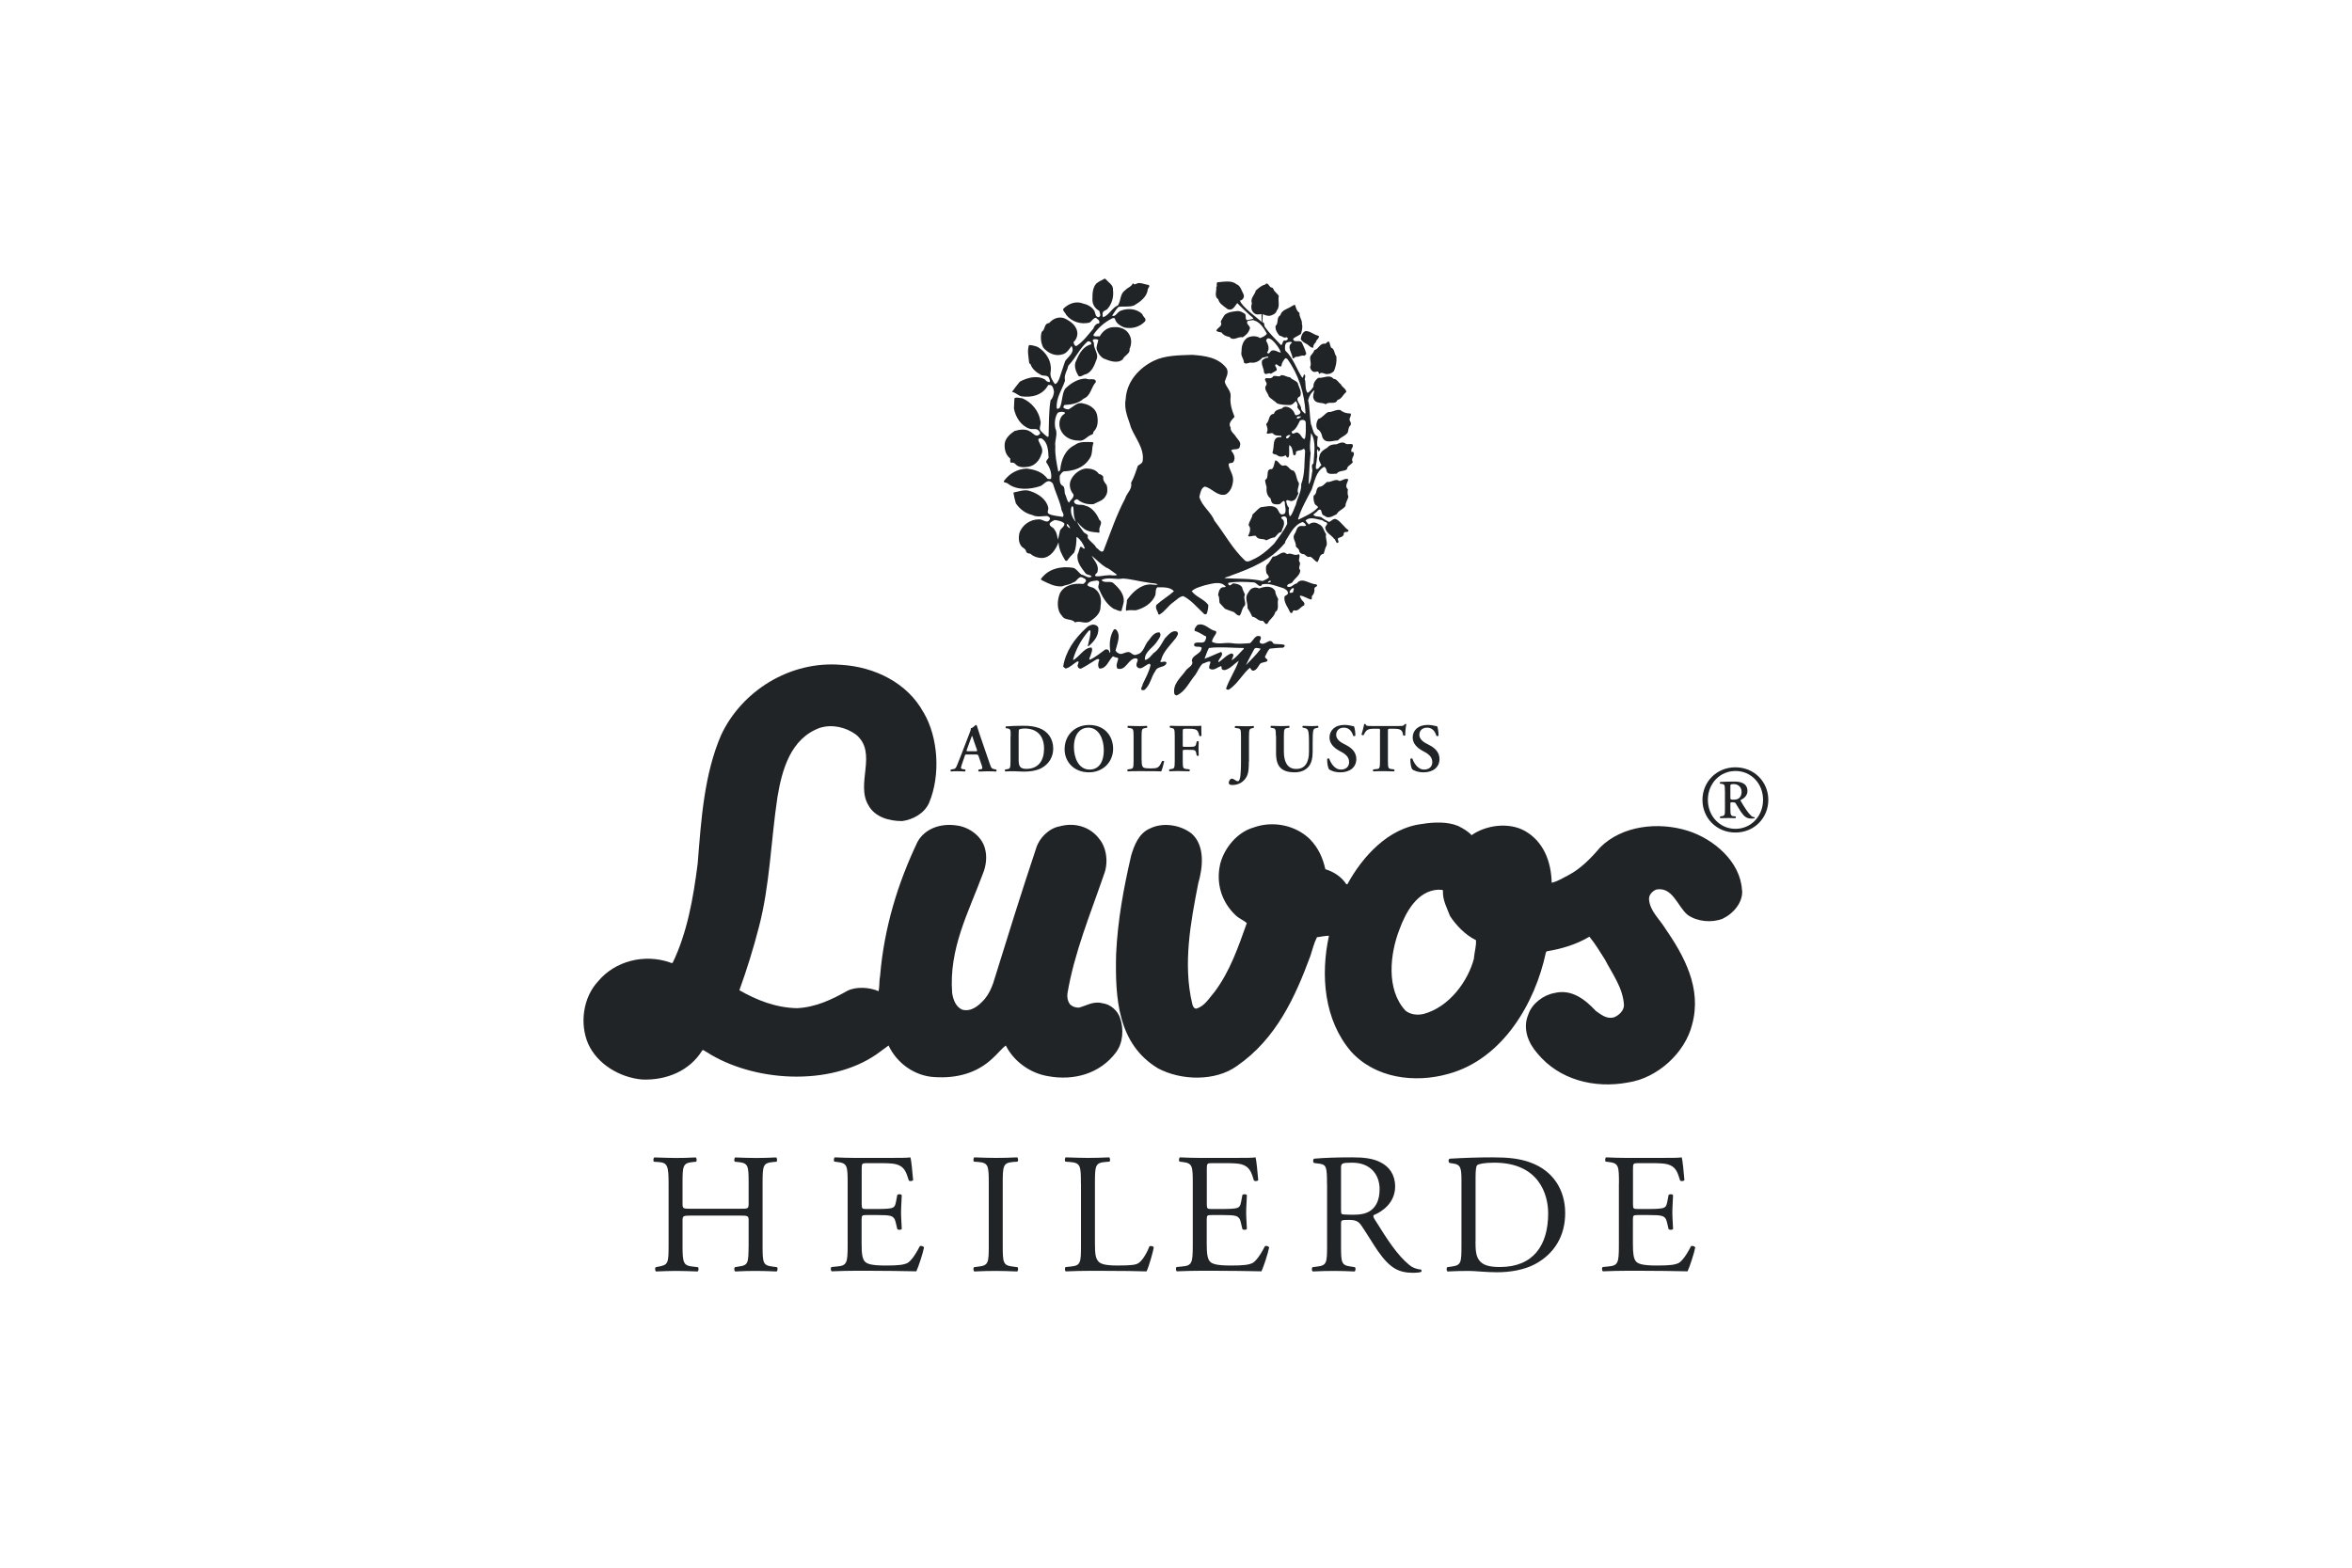 <svg xmlns="http://www.w3.org/2000/svg" id="Klosterfrau" viewBox="0 0 300 200"><defs><style> .cls-1 { fill: #212427; stroke-width: 0px; } </style></defs><g id="Ebene_51" data-name="Ebene 51"><g><g><path class="cls-1" d="M117.82,90.92c1.85,3.16,2.17,7.94.7,11.47-.58,1.36-2.04,2.17-3.45,2.36-1.66,0-3.45-.5-4.28-1.98-1.72-2.79,1.21-6.7-1.6-9.05-1.28-.93-3-1.36-4.6-.87-3.77,1.36-4.85,5.39-5.43,8.87-.83,5.52-.96,11.22-2.36,16.55-.7,2.73-1.53,5.39-2.49,8.06,2.17,1.24,4.6,2.23,7.35,2.29,2.43-.12,4.47-1.12,6.45-2.23,1.15-.56,2.81-.43,3.96.06.13-.62.06-1.36.19-1.98.51-6.08,2.24-11.78,4.79-17.11.96-1.67,2.94-2.36,4.98-2.05,1.53.19,3.13,1.3,3.58,2.85.32,1.05.19,2.29-.26,3.35-1.79,4.84-4.34,9.49-3.9,15.19.13.81.45,1.74,1.28,2.11,1.15.31,2.11-.5,2.87-1.36.51-.62.83-1.3,1.09-2.05,1.79-5.77,3.58-11.53,5.49-17.24.38-1.24,1.6-2.48,2.94-2.73,1.98-.56,3.96.06,5.11,1.61.96,1.18,1.15,3.1.58,4.53-1.72,5.02-3.77,9.92-4.66,15.19-.06.56.06.99.32,1.36.32.31.7.43,1.15.43.96-.25,1.85-.87,3-.56,1.02.12,1.92.93,2.24,1.86.51,1.43.38,3.22-.51,4.4-2.04,2.73-5.37,3.66-8.69,3.04-2.24-.37-4.34-1.86-5.37-3.91-.57.43-1.09,1.12-1.72,1.67-1.98,1.86-4.54,2.54-7.35,2.36-2.56-.12-4.85-1.8-5.88-4.03-.51.37-1.02.74-1.53,1.12-6,4.15-15.78,3.53-21.72-.31-.19-.06-.32-.31-.51-.19-1.6,2.6-4.54,3.84-7.67,3.72-2.87-.25-5.75-1.98-6.9-4.59-1.09-2.54-.64-5.89,1.28-7.94,2.17-2.6,5.88-3.53,9.13-2.42.13.06.19.12.38.06,1.85-3.84,2.62-8.18,3.19-12.65.45-5.7.83-11.41,3-16.43,2.62-5.58,8.75-9.49,15.33-8.93,4.22.25,8.43,2.29,10.48,6.08h0Z"></path><path class="cls-1" d="M222.19,113.55c-.19-3.6-3.58-6.51-6.9-7.56-3.77-1.18-8.37-.68-11.18,2.11-1.15,1.36-2.49,2.73-4.02,3.53-.7.37-1.41.81-2.17.99-.06-2.67-1.02-5.27-3.45-6.63-2.04-1.12-4.92-.74-6.77.56-.45-.5-1.09-.87-1.72-1.18-1.34-.56-3.13-.5-4.6-.25-4.28.5-7.6,4.15-9.52,7.69h-.13c-.64-.99-1.66-1.61-2.68-1.92-.32-1.43-.89-2.73-1.98-3.84-1.85-1.8-4.73-2.36-7.15-1.49-2.17.62-3.77,2.67-4.28,4.65-.58,2.48.19,4.9,1.98,6.57.45.43,1.02.62,1.41.99-1.09,3.04-2.11,6.08-4.09,8.74-.7.81-1.28,1.86-2.36,2.17-.32,0-.45-.37-.51-.62-1.21-5.08-.19-10.48.77-15.38.58-1.98.89-4.77-.83-6.32-1.41-1.12-3.64-1.49-5.3-.68-1.47.62-2.04,2.17-2.43,3.47-.96,4.15-1.72,8.25-1.92,12.59-.13,5.58.19,11.47,5.37,14.57,2.94,1.55,7.28,1.67,10.03-.31,5.05-3.47,7.47-8.87,9.39-14.07.26-.81.45-1.61.83-2.36.51-.06,1.02-.19,1.53-.19-1.09,5.02-.64,10.73,2.81,14.76,3.07,3.41,8.11,4.09,12.46,2.85,6.96-1.92,11.05-9.11,12.39-15.44,0-.06.06-.12.13-.19,1.92-.31,3.77-.87,5.43-1.86.77.93,1.34,1.92,1.98,2.91.96,1.86,2.3,3.6,2.43,5.83,0,.68-.64,1.3-1.28,1.55-.89.25-1.6-.31-2.3-.81-1.34-1.43-3.07-2.85-5.3-2.29-1.41.25-2.87,1.36-3.32,2.73-.77,1.8,0,3.66,1.15,4.96,2.75,3.35,7.22,4.53,11.56,3.72,3.77-.56,7.28-3.78,8.18-7.38,1.28-4.65-1.02-8.8-3.51-12.4-.7-1.12-1.85-2.11-1.98-3.53-.06-.62.38-1.05.89-1.3,2.11-.43,2.75,2.17,4.02,3.22,1.21.87,3.07,1.05,4.47.5,1.41-.68,2.62-2.11,2.49-3.66h0ZM188.02,122.23c-.77,2.98-3.19,6.26-6.45,7.13-.83.19-1.72.06-2.3-.43-2.49-2.67-1.98-7.25-.77-10.35.77-2.11,2.24-4.96,4.98-5.08.19.06.51-.06.57.12-.06,1.24.51,2.17.89,3.22.77,1.18,1.92,2.42,3.32,3.1.06.74-.19,1.49-.26,2.29h0Z"></path></g><g><path class="cls-1" d="M155.39,38.18c.12.56.69.87,1.18,1.25.93.37,1-.93,1.74-1.12.25-.12.44-.44.31-.75-.25-.44-.37-1.12-.93-1.31-.56-.5-1.56-.31-2.24-.25-.44-.06-.13.5-.31.62.06.5-.31,1.18.25,1.56"></path><path class="cls-1" d="M159.87,39.86c.31.37.75.25,1.12.19.44.19.87.37,1.31.12.25-.06.5-.31.56-.56.44-.5.12-1.25.25-1.87-.19-.31-.56-.5-.69-.87-.06-.12-.12-.19-.25-.19-.31-.06-.44-.81-.81-.37-.5.12-.81.44-1.18.75-.12.56-.75,1-.5,1.62-.12.37-.12.87.19,1.18"></path><path class="cls-1" d="M158.81,40.05c-.31-.19-.56-.37-.93-.37-.62.06-1.25.12-1.68.5-.19.31-.37.56-.5.87.31.56-.37.69-.56,1.12.12.19.44.19.68.25.19.31.56.5,1,.56.5.62,1.12-.12,1.68.06.37-.25.75-.56.87-1,.31-.44-.62-.69-.19-1.12-.44-.12-.19-.62-.37-.87"></path><path class="cls-1" d="M166.6,43.85c.31.13.56.56.93.5-.06-.31.12-.5.31-.69,0-.31.5-.5.37-.81-.62-.12-1.06-.62-1.68-.62-.44.19-.56.62-.62,1.06.19.25.44.44.69.56"></path><path class="cls-1" d="M167.66,44.66c-.12.31-.31.5-.5.75-.19.44.19.93-.06,1.43.06.19.13.44.37.56.19.12.37,0,.56,0,.25,0,.12.25.25.31.31-.37.69.12,1.12,0,.31,0,.56-.19.75-.37.25-.62.37-1.18.31-1.87-.31-.37-.19-.94-.68-1.12-.13-.25-.13-.5-.25-.75-.19-.12-.31.19-.5.25-.69-.12-.81.69-1.37.81"></path><path class="cls-1" d="M169.41,52.57c-.5.25-.75.75-1.25.87-.25.37-.37.93-.12,1.31.37.19.56.62.62,1,.37.93,1.31.44,1.99.44.37-.44.93-.56,1.25-1,.12-.31.06-.69.37-.94.06-.12.06-.37-.06-.5-.25-.37.25-.69.06-1-.5,0-.94-.12-1.31-.44-.56-.12-1,.31-1.56.25"></path><g><path class="cls-1" d="M162.68,75.44c-.44-.81-1.37-.62-2.06-.37-.19-.06-.5-.19-.75-.06-.37.06-.56.44-.75.75-.37.56.06,1.18,0,1.81.25.37.44.75.62,1.12.5,0,.75.62,1.31.5.25.13.31.56.62.37.25-.56.87-.87,1-1.49.56-.31.19-1.12.37-1.62-.13-.31-.37-.62-.37-1"></path><path class="cls-1" d="M172.4,57.68c-.12-.25,0-.44.12-.62.25-.75-.68-.19-.93-.5-.37-.25-.81,0-1.12.12-.44,0-.87.06-1.18.44-.44.25-.94.56-1,1.12-.19.44.12.75.25,1.12-.25.13-.37.62-.69.44-.06-.5.12-.87.12-1.31.12-.37-.06-.81.06-1.12.19-.12.06.12.12.19.19.06.19-.19.25-.25-.06-.19-.19-.31-.37-.37-.06-.44,0-.87.06-1.25-.62-.25-.62-1-.87-1.56-.19-1-.13-2.12-.37-3.05.12-.5.37-1,.81-1.31-.06.31-.25.69-.12,1.06.25.75,1.06.44,1.56.75.44-.44,1.25.12,1.5-.56.56-.12.68-.69,1.12-1,0-.44-.56-.62-.69-1-.31-.19-.5-.69-.94-.69-.5-.62-1.24-.06-1.93-.13-.31.19-.69.69-.62,1.12-.19.31-.44.62-.75.81-.31-.37-.25-1-.31-1.56-.19-.25.19-.62-.12-.81-.12.06-.06.31-.25.44-.75-1.12-1.12-2.49-2.18-3.49-.06-.37-.06-.81.19-1,.25-.06.5-.19.69,0-.75.5,0,1.31.06,1.99.19.06.25-.12.44-.19.37.06.69-.25,1.06-.12.12-.06.19-.19.25-.25-.12-.5-.37-1-.56-1.43-.31-.44-1.06.12-1.12-.5.31-.25.68-.37,1-.62.12-.44.25-.87.12-1.25.06-.56-.37-.87-.31-1.43-.37-.25-.44-.62-.56-1-.19-.06-.25.12-.37.12-.5.37-1.37.5-1.5,1.18-.56.31-.19,1-.62,1.37-.06.5.19.87.5,1.25.31,0,.56.37.87.19.12,0,.19.12.19.19,0,.12-.12.19-.25.25-.5-.19-.31.5-.62.56-.69-.75-1.43-1.43-1.99-2.24-.25-.19,0-.69-.44-.69-.5-.44-2.58-1.99-2.77-2.68-.19-.06-.44-.13-.56.06.25.31,1.84,1.81,2.15,2.05.12.06,0,.31.19.37.75.19,1.25,1,1.62,1.68-.19.31-.56.44-.87.56-.44-.31-1.18-.31-1.68,0-.56.44-.69,1.12-.69,1.75-.12.56.31.87.31,1.37.19.25.56.06.81,0,.62.13,1.18-.19,1.56-.62.25,0,.56-.19.75-.12,0,.06-.06.12-.06.12-.31,0-.56.19-.75.37-.12.56.25,1,.25,1.5.19.5.56-.06.87.19.25-.12.5-.31.75-.44.06-.31-.19-.44-.19-.69.25-.31.5.44.81.12,0-.37.25-.69.44-.93.12-.12.19,0,.31.06,1.43,1.99,2.18,4.36,2.31,6.86-.06,0,0,.06-.06.12-.19-.19-.44-.37-.5-.62.06-.56-1-1.25-.12-1.62.25-.62-.19-1.12-.31-1.68-.25-.37-.69-.37-1-.75-.44,0-.69-.31-1.12-.25-.25.31-.62,0-1,.12-.19.37-.62.25-.93.25-.37.19.19.5.06.87-.44.5.19,1,.31,1.5.31.31.75.56,1.06.87.56.19,1.12.19,1.68.19.31-.06.5-.31.69-.5.19.25.31.5.19.75.06.31.69.62.25.93-.19.06-.44.25-.56,0-.12-.44-.5-.81-.93-.93-.25-.06-.56-.06-.68.19-.44.12-.94.19-1.06.69-.75.06-.5.87-1,1.31.12.31.31.75.06,1.12.19.25.5-.06.81.06.25.37.75.25,1.06.31.06.06,0,.12,0,.19-1.25-.19-.81,1.25-1.12,1.93.06.31.44.19.62.37.31.25.75.19,1.06,0,.12.12.12.37.37.25.19-.44,0-1.06.12-1.56.44.31.37.81.5,1.25.06,0,.12.12.19.06.13-.12.19-.25.13-.44.25-.25.68-.12.93-.37.19-.06.19.12.25.25-.12,1.5,0,2.93-.5,4.24.06.93-.5,1.75-.68,2.62-.25.5-.37,1.12-.75,1.5-.19-.31-.19-.75-.12-1.12-.25-.19-.31-.56-.37-.87.19-.25.5.13.81,0,.5-.12.56-.62.75-.93-.25-.5.13-.93.06-1.37-.37-.5-.25-1.12-.68-1.56-.56,0-.69-.87-1.31-.62-.44,0-.56-.62-1-.69-.19.37-.12.81-.44,1.12-.93-.06-.25,1.12-.87,1.37,0,.37.12.62.19.94-.06.56.06,1.12.5,1.43.06.19.06.37.19.56.25.25.56.19.87.19s.56-.69.75-.31c0,.56.25,1.06,0,1.49-.75.44-.69-.5-1.12-.75-.56-.37-1.31-.12-1.93-.06-.37.19-.68.62-1.06.93-.06.5-.44.87-.5,1.37.37.38.12,1-.06,1.37.25.19.62-.13,1,0,.25.56.93.25,1.31.56.31-.12.69-.37,1.06-.37.31-.25.5-.69.87-.69.12-.5.44-.81.31-1.37,0-.25-.5-.37-.25-.56.12-.06.37-.13.5,0,.25.19.12.56.19.87-.44.93-1.06,1.68-1.68,2.55-.81.81-1.74,1.62-2.8,2.06-.25.12-.56.31-.87.12-1.62-1.5-2.62-3.43-3.93-5.11-.44-1.12-1.62-1.87-1.93-3.05.12-.44.19-1.12.69-1.31.93.19,1.62,1.31,2.68,1,.62-.37.87-1.06.93-1.75.06-.75-.44-1.31-.56-1.99-.06-.44.5-.12.62-.44.31-.5,0-1.06-.31-1.43.31-.31,1.06.06,1.12-.56.19-.5-.25-.81-.5-1.18-.19-.37-.75-.69-.68-1.18-.37-.56.19-1,.5-1.37-.31-.81-.62-1.62-.5-2.62.06-.75-.62-1.18-.75-1.87.13-.5.56-1.06.25-1.68-1.06-1.43-2.8-1.62-4.42-1.74-1.68.06-3.43.06-4.86.75-1.93.94-3.49,2.68-3.61,4.92-.25,1.37.37,2.49.68,3.61.56,1.37,1.68,2.62,1.5,4.18,0,.37-.37.5-.62.69-.25.75-.5,1.5-.87,2.18.19.81-.56,1.31-.75,1.99-1.12,2.12-1.87,4.36-2.74,6.6,0,.06-.12.19-.19.19-.31,0-.5-.37-.75-.5-.25-.5-.87-.81-1.12-1.31.19-.44-.31-.44-.5-.69-.31-.44-.69-.87-.81-1.31.19.25.37.5.69.75.5.5,1.25.56,1.93.62.31.12.19-.25.19-.37,0-.44.5-.93,0-1.25-.31-.75-.93-1.62-1.81-1.81-.44-.25-1.31.12-1.43-.56.12-.19.31-.25.44-.25.56.5,1.31.69,2.06.62.56-.31,1.25-.44,1.56-1.06.25-.37.25-.93.12-1.37-.25-.31-.5-.62-.44-1.06-.12-.25-.37-.31-.56-.37-.37-.56-1.06-.69-1.62-.69-.81.06-1.62.75-1.93,1.43-.31.62-.12,1.37.31,1.87.12.44-.44.75-.56,1.06-.31-.25-.31-.75-.5-1.06-.12-.31,0-.81-.25-1.06-.5-.19-.44-.81-.44-1.31.12-.19.25-.44.5-.56,1.31-.06,2.55-.44,3.3-1.62.44-.56.25-1.37.5-1.99-.06-.06-.06-.13-.13-.13-.75,0-1.62-.12-2.24.37-1.25.62-1.74,1.87-1.87,3.18-.06.06-.12.25-.25.19-.19-1-.44-2.12-.37-3.18-.13-.75.37-1.56,0-2.31-.13-.69-.06-1.43.31-1.99.25-.13.69-.19.93,0,0,.12-.19.19-.31.31-.44.44-.5,1.18-.31,1.74.37,1,1.31,1.5,2.37,1.5.68.12,1.06-.56,1.62-.75.19,0,.25-.25.25-.37.62-.56.62-1.5.44-2.24-.19-.75-1-1.25-1.75-1.37-.75-.25-1.25.44-1.87.75-.19,0-.44-.06-.62-.19-.06-.12,0-.31.12-.37.93-.06,1.74-.19,2.43-.81.93-.37.93-1.43,1.56-2.12,0-.62-.87-.19-1.25-.44-1,0-1.93.56-2.68,1.31-.44.75-.31,1.68-.69,2.43-.12.06-.25.19-.37.06-.12-1.37.69-2.37,1.06-3.55-.12-.5.06-.94.25-1.37.12-.19.06-.44.25-.62.93-1,1.37-2.12,2.37-2.99.12-.06.31,0,.37.06.12.06.12.25.06.31-1,.25-1.5,1.18-1.87,2.06-.37.62-.06,1.43.31,1.99.31.13.56-.19.94-.25.75-.31,1.06-1.12,1.31-1.81.37-.75-.31-1.31-.31-2.06.06-.25-.31-.37-.06-.56.19-.06.44-.06.62.06-.06.44-.31.81-.19,1.25.19.5.44.87.87,1.12.75.31,1.74.69,2.43.12.19-.5,1-.75.87-1.31.25-.56.31-1.25,0-1.81-.37-.75-1.18-1.06-1.99-1-.81,0-1.43.5-1.81,1.18-.25-.06-.75.12-.81-.19.56-.87,1.43-1.62,2.31-2.06.12-.06.31-.19.44,0,.12.56.69.93,1.25,1.12.93.19,1.87-.06,2.56-.75.31-.37-.25-.62-.31-.94-.69-.75-1.93-.81-2.8-.44-.44.19-.62.81-1.06.62.25-.37.5-.81.81-1.12.62-.12,1.37.06,1.99-.19.75-.44,1.62-1.06,1.74-1.99,0-.25.37-.44.12-.62-.44-.06-.81-.25-1.25-.25-.25,0-.62.37-.75,0-.19.5-.69.56-1,.93-.68.44-.5,1.31-.93,1.93-.69.25-1.12,1.25-1.87,1.5-.12-.12-.06-.37-.06-.56.06-.25.37-.31.56-.44.62-.69.87-1.56.75-2.49.06-.62-.56-.93-.94-1.37,0,0-.06-.06-.12-.06-.37.19-.75.37-1.06.62-.5.56-.5,1.31-.5,2.06,0,.62.31,1.12.87,1.43.06.19.13.37.13.62-.06.06-.13.19-.25.19-.37-.06-.37-.5-.5-.81-.31-.5-.87-.81-1.43-.93-.93-.37-1.87,0-2.55.68-.06.31.31.5.37.75.75.94,1.93,1.25,2.99,1,.31-.19.44-.56.81-.62.19.19.5.31.44.62,0,.13-.12.13-.25.13-.25.12-.44.37-.5.62-.69.81-1.31,1.68-2.18,2.24-.25,0-.31-.31-.37-.5.31-.25.5-.69.5-1.06,0-1-.87-1.62-1.68-1.99-.75-.25-1.43.06-1.93.62-.69.06-.44.81-.94,1.12-.19.62-.12,1.37.19,1.99.62.75,1.56,1.18,2.49.87.5-.12.87-.69,1.12-1.06.5.81-.44,1.37-.81,1.93-.25.75-.5,1.49-.75,2.24-.12.25-.25.62-.56.69-.31-.44-.62-.93-.56-1.43.25-1.37-.5-2.62-1.62-3.3-.31-.12-.75-.25-1.12-.25-.25.69-.06,1.43,0,2.12.06.19,0,.25.19.31.19.62.75,1.06,1.31,1.37.31.19.75,0,1,.31.06.19.25.44.13.62-.25,0-.44-.12-.56-.31-1-.62-2.31-.25-3.24.25-.37.44-.69.87-1,1.31.44.06.75.44,1.18.56,1.31.19,2.74-.12,3.43-1.43.12,0,.31-.06.44.06.25.25.25.56.31.81-.06.37-.12.75-.44,1.06-.25,1.56-.19,2.93-.25,4.55,0,.06-.06.13-.12.13-.31-.19-.56-.44-.81-.69-.44-.37.06-.87-.12-1.37-.19-1.24-1.12-2.37-2.31-2.87-.31,0-.69-.19-1,0,0,.37-.06.87-.06,1.31.19,1.06.87,2.18,1.93,2.55.37.19,1-.12,1.25.31.12.12.25.31.06.44-.44.44-.81-.19-1.18-.37-.56-.37-1.37-.25-1.99-.06-.56.37-1.18.93-1.25,1.62-.06.69.12,1.43.69,1.87.06.19-.06.44.12.56.5-.12.56.31.93.44.44.19.87.13,1.31.06.81-.12,1.43-.87,1.62-1.56.37-.69-.19-1.25-.37-1.81-.06-.25.19-.25.37-.25.87.5.87,1.56.93,2.49-.12.19-.31.31-.31.56.44.62.75,1.37.62,2.12-.12.06-.31,0-.44,0-.69-.94-1.68-1.18-2.68-1.31-1.18.06-2.18.62-2.87,1.56-.19.25.31.19.5.37,1.12.87,2.8.75,4.11.31.37-.13.62-.56,1-.62.25-.06.5.13.62.31.31,1.06.81,2.06,1.06,3.12,0,.44.5.81.19,1.12-.56-.12-1.18-.12-1.74-.37-.37-.19,0-.56-.12-.87-.25-1.06-1.31-1.74-2.31-2.06-.69-.25-1.43.06-2.12.19.06.44.19.94.31,1.37.5.75,1.25,1.31,2.12,1.5.56.31,1.31.12,1.87.12.19.06.37.19.37.37-.31.75-.93,0-1.43.06-1.12,0-2.18.75-2.49,1.81-.12.56-.06,1.12.19,1.5.19.37.62.37.69.81.06.19.31.25.5.25.44.37.94.56,1.56.56,1.06-.06,1.74-1.12,2.06-1.99.06.87.44,1.62.87,2.31.06.06.19.06.25,0,.25-.37.56-.69.87-1,.25-.56.31-1.31.31-1.99h.06c.44.31.81.87,1,1.43-.19.19-.31-.25-.56-.19-.19.31-.19.69-.37,1-.12,1,.5,1.68,1.06,2.43.25.19.56.12.75.37-.44.31-.87-.19-1.31-.25-.37-.25-.62-.75-1.06-.87-1.56-.25-3.18.12-4.11,1.43,0,.12.12.12.19.19.75.37,1.56.81,2.49.75.44-.19,1-.19,1.43-.5.5-.06.69-1,1.31-.56.19.06.38.19.31.44-.12.12-.25.31-.37.31-1.12-.12-2.37.13-2.93,1.18-.37.87-.44,2.18.25,2.87.37.69,1.25.31,1.68.87.56-.31,1.25.25,1.87-.13.68-.44,1.43-1.06,1.37-1.93.19-.93-.06-1.81-.81-2.3-.25-.19-.69-.13-.87-.44.19-.5.81-.5,1.25-.56.56.12,0,.62.19,1,.44,1,.93,1.99,1.93,2.62.31.06.69.37,1,.25.06-.37.19-.69.25-1,.19-1.06-.56-1.87-1.25-2.49-.44-.44-1.18.06-1.56-.44.81-.44,1.81,0,2.74-.19,1.06.06,2.06.37,3.12.5.44.12,1,.06,1.31.25-.25.12-.62,0-.93,0-1.25,0-2.31,1-2.99,1.99,0,.44-.19.93-.12,1.37.37-.12.81-.06,1.25-.06,1-.25,2.06-.87,2.49-1.93.06-.31,0-.81.25-1,.75,0,1.62-.06,2.12.5-.69.62-1.56,1.12-2.24,1.75-.19.44.19.81.25,1.18.06.06.12,0,.12.06.69-.37,1.12-1.12,1.75-1.56.44-.31.81-.75,1.31-.81,1,.5,1.75,1.43,2.56,2.18.12.19.31.19.44.06.12-.37.19-.69.19-1.12-.56-.75-1.56-1-2.12-1.75.5-.44,1.12-.56,1.68-.75.87-.19,2.06-.62,2.68.19-.12.06-.25.06-.37.06-.44.06-.56.62-.62,1,.19.25.12.68.19,1,.25.25.44.5.69.75.31.12.62.25,1,.37.31.06.44.5.87.5.31-.37.25-.93.68-1.31.13-.5-.25-.93,0-1.37-.12-.31-.31-.62-.37-.94-.25-.37-.69-.44-1.12-.5-.19.06-.31.31-.5.25-.13-.06-.19-.19-.13-.31,1-.19,2.12-.13,3.24-.06.37,0,.81.87,1.06.25,1-.19,1.87.25,2.74.5.25.12.56.31.56.62,0,.25-.31.25-.44.44-.12.75.44,1.37.75,2.06.31.19.25-.25.44-.31.62.19.81-.44,1.31-.62.19-.37-.25-.56-.37-.81-.06-.19-.25-.31-.12-.44.5.06.87.37,1.37.5.19-.06.06-.31.12-.44.25-.25.37-.56.31-1,.06-.19.56-.25.25-.5-.87,0-1.81-1-2.49-.12-.44.06-.75.69-1.25.37.06-.44.62-.25.75-.62.31-.44.94-.81.94-1.43-.37-.37.19-.75-.13-1.12-.12-.31.19-.69-.06-.93-.56.31-.93-.25-1.5,0-.62-.62-1.12.37-1.81.31-.25.37-.44.81-.81,1.12-.12.31-.06.69,0,1,.12.19.31.31.31.56-.25.19-.5.31-.81.44-1.56-.37-3.24-.25-4.86-.37.25-.19.62-.19.93-.37,2.43-.87,4.92-1.87,6.73-4.05.13-.06.06-.25.13-.31.56-.87,1.06-2.06,2.18-2.43.19.06.37.25.44.44-.12.12-.37.06-.62.06-.62,0-.56.69-.87,1.06-.31.56.25.93.19,1.56.13.19.44.31.44.62.06.25.37.37.62.37.25.19.44.44.75.31.37.12.56.56.93.69.31-.31.19-1,.81-1.06.12-.37.19-.75.37-1.06.12-.56-.19-.94-.06-1.43-.31-.44-.37-1.12-1-1.31-.31-.25-.87-.25-1.18.06-.19-.13-.31-.31-.44-.5.56-.56,1.43-.13,2.06-.06.19.06.31.25.5.25.44.19,0,.44-.06.69.06.69.75.93,1.12,1.43.25.13.19.5.44.56.31-.12,0-.37.06-.56.06-.12.25-.12.37-.19.19-.06.44-.25.37-.44.06-.44.56,0,.62-.44-.56-.37-.94-1.06-1.5-1.37-.44-.25-.69.25-1,.31-.37-.19-.69-.37-1-.62-.37-.12-.75,0-1-.31.19-.19.44-.31.62-.56.62-.37.25.62.81.69.5.5,1.12,0,1.56-.19.25-.5.87-.62,1.12-1.06,0-.44.31-.81.37-1.18-.12-.25-.12-.62-.06-.93-.44-.37-.06-.87.06-1.25-.31-.25-.75.12-1.12.19-.56-.37-1,.19-1.62.12-.31.25-.56.62-1,.62-.5.25-.19.87-.69,1.12-.06.31,0,.69.12,1,.06.25.37.25.44.5-.69.75-1.62,1.12-2.49,1.56,0-.06-.06,0-.06-.06.37-1.31,1.12-2.55,1.75-3.8.37-1,.5-2.24,1.56-2.87.37.12.25.56.44.75.31.25.81.12,1.18.12.31-.44.93-.25,1.31-.56,0-.44.56-.56.75-.93-.37-.5.44-.87,0-1.31h0ZM162.24,44.72c-.25.06-.37.62-.62.25.37-.44.12-1.06-.12-1.5,0-.12.12-.31.25-.31.37,0,.75.44,1,.75.25.31.5.69.62,1.06-.37,0-.69-.37-1.12-.25h0ZM135.2,67.72c-.06.37-.19.75-.25,1.12-.12-.37-.12-.87-.44-1.25-.13-.37-.69-.37-.62-.81.12-.19.37-.31.62-.44.44.06.93.13,1.25.44.06.44-.5.62-.56.94h0ZM136.07,67.03c0-.06,0-.19.06-.19.19.13.31.37.37.56-.19-.06-.37-.25-.44-.38h0ZM136.69,64.6c.31-.06.19.37.25.5,0,.5.06,1.06.31,1.5-.5-.5-.81-1.31-.56-1.99h0ZM141.37,73.39c-.5,0-1.06.19-1.62.12-.25-.19.25-.37.25-.62.19-.81-.44-1.37-.75-1.99.62.5,1.12,1.06,1.81,1.49.5.19.94.62,1.43.94-.31.19-.75,0-1.12.06h0ZM164.92,75.01c.25.06,0,.37,0,.56-.12.06-.25.06-.44.06,0-.25.19-.5.44-.62h0ZM161.74,74.26c.06-.12.25-.25.37-.12-.06.19-.19.12-.31.19,0,0-.13.06-.06-.06h0ZM165.54,53.13h.44c-.12.12-.31.31-.56.25-.06-.12.06-.19.12-.25h0ZM164.05,55.88c-.06-.25.19-.31.31-.37.12,0,.19-.06.25.06-.19.06-.25.5-.56.31h0ZM166.42,56c-.37,0-.44-.56-.81-.75-.31-.31-.75.44-.87-.19.56-.25.81-.87,1.06-1.37.19-.19.75-.19.75.25,0,.62.06,1.43-.12,2.06h0ZM167.54,59.12c-.44.25,0,.81-.19,1.18-.06.5-.12,1-.37,1.43-.06.06-.06-.06-.06-.06.06-1.31.12-2.62.25-3.86-.19-.87,0-1.75.06-2.56.69,1.12.37,2.62.31,3.86"></path></g><path class="cls-1" d="M148.03,84.42c-.06-.06,0-.12.06-.19.25-1.06,1.18-1.93,1.87-2.8.13-.25.5-.62.13-.87-.62-.19-1.06.44-1.5.87-.44.69-.75,1.43-1.5,1.93-.12.19-.31.31-.44.5-.19.12-.37.37-.62.31-.06-1.06,1.12-1.56,1.62-2.43.19-.31.56-.69.25-1.06-.62-.06-1,.5-1.37,1-.56.56-.62,1.62-1.5,1.81-.37.19-.62-.06-.87-.25-.44-.19-.81.19-1.25.19-.25-.06-.5-.19-.62-.44.19-.87.75-1.93.06-2.68-.06-.06-.25-.06-.31.06-.44.75-.56,1.62-.44,2.56.06.12,0,.25-.06.37-.06-.06-.06-.12-.06-.19,0-.19-.25-.31-.5-.25-.62.44-1.25,1-1.99,1.31-.12-.12.06-.37.12-.56.06-.31.31-.62.12-1-.81,0-1.31.81-1.93,1.31-.12.06-.25.31-.44.25.37-1.31,1-2.49,1.93-3.61.06-.06.19-.25.31-.06,0,.62-.19,1.18-.31,1.74-.06.13-.06.25.06.19.68-.56,1.31-1.31,1.25-2.31-.06-.31-.44-.44-.69-.44-.37.06-.62.19-.87.44-1.5,1.37-2.62,2.99-2.93,4.92.06.06.19.19.31.25.56-.12.93-.56,1.43-.87.5-.19,0,.37.12.62.06.19.25.31.44.25.62-.31,1.25-.75,1.87-1.12.12-.06.31-.19.44,0-.13.31-.25.81,0,1.12.93.06,1.18-1.06,1.74-1.56.19.13.5.13.68.25-.06.44-.37.87-.12,1.31,1.12.37,1.37-1.31,2.37-1.31.56.13-.12.62.12,1.06.5.62,1.06-.25,1.62-.37.06.06.12.13.12.19-.19.87-.62,1.62-1,2.43,0,.25-.31.5-.12.75h.31c.81-.62.87-1.68,1.43-2.43.25-.69,1.25-.37,1.43-1.06-.19-.31-.56,0-.81-.12"></path><path class="cls-1" d="M163.86,82.3c-.37-.19-1-.06-1.43-.19-.5-.93-1.06.44-1.74-.12-.12-.25.31-.5.06-.81-.68-.25-.87.56-1.31.87-.81.06-1.62.13-2.37,0-.81-.12-1.81.25-2.49-.19.06-.37.31-.69.5-1,.06-.12.12-.31-.06-.37-.81-.13-1.37-1.12-2.31-.75-.12.19-.44.44-.31.75.44.12.81.37,1.25.62.31.06.19.31.12.5-.19.69-1.06.13-1.43.5-.19.62.62.25.93.5,0,.87-1.18.87-1.25,1.68.31.62-.56.87-.81,1.31-.62.87-1.62,1.62-1.43,2.87,0,.12.19.25.31.25,1.12-.5,1.62-1.74,2.37-2.62.31-.44.5-1,.93-1.43.31-.06.69-.37,1-.25,0,.31-.25.56-.13.87.56.37,1-.19,1.5-.31.06.06.06.19.06.25,0,.25.25.25.44.25.69-.19,1.18-.81,1.74-1.18-.44,1.25-1.18,2.3-1.62,3.55.12.19.25.13.37.13,1.12-.75,1.68-1.93,2.68-2.8.12.12.19.44.5.37.44-.13.56-.62.87-.93.25-.13.56-.13.81-.25.25-.31-.31-.31-.25-.62.19-.31.31-.75.62-1,.56-.06,1.12-.12,1.68-.12.06-.06.25-.12.19-.31h0ZM158.56,82.86c-.5.5-.87,1-1.43,1.37-.06-.25.5-.75-.06-.87-.62.19-1.06.75-1.62,1.12,0-.06-.06-.06-.06-.06.06-.44.75-.81.37-1.25-.69.25-1.37.62-2.12.87.19-.44.31-.93.56-1.37,1.43-.19,2.99,0,4.42,0,.06.06,0,.19-.06.19h0ZM160.74,82.86c-.56.75-1.25,1.37-1.81,1.99.31-.69.69-1.37,1.06-2.06.19-.25.5-.06.75-.06.06,0,0,.06,0,.12"></path></g><path class="cls-1" d="M88.15,155.08c-1.05,0-1.09.04-1.09.7v3.08c0,2.29.11,2.6,1.33,2.73l.63.07c.13.09.09.48-.04.55-1.18-.04-1.92-.07-2.77-.07-.94,0-1.68.04-2.53.07-.13-.07-.17-.42-.04-.55l.37-.07c1.22-.22,1.27-.44,1.27-2.73v-7.86c0-2.29-.15-2.67-1.29-2.75l-.57-.04c-.13-.09-.09-.48.04-.55,1.07.02,1.81.07,2.75.07.85,0,1.59-.02,2.53-.07.13.07.17.46.04.55l-.41.04c-1.27.13-1.31.46-1.31,2.75v2.51c0,.68.04.7,1.09.7h6.25c1.05,0,1.09-.02,1.09-.7v-2.51c0-2.29-.04-2.62-1.33-2.75l-.42-.04c-.13-.09-.09-.48.04-.55,1,.04,1.75.07,2.64.07s1.59-.02,2.58-.07c.13.07.17.46.04.55l-.46.04c-1.27.13-1.31.46-1.31,2.75v7.86c0,2.29.04,2.58,1.31,2.73l.52.07c.13.09.09.48-.04.55-1.05-.04-1.79-.07-2.64-.07-.9,0-1.68.02-2.64.07-.13-.07-.17-.42-.04-.55l.42-.07c1.33-.17,1.29-.44,1.33-2.73v-3.08c0-.66-.04-.7-1.09-.7h-6.25Z"></path><path class="cls-1" d="M108.12,150.99c0-2.27-.04-2.6-1.33-2.75l-.35-.04c-.13-.09-.09-.48.04-.55.94.04,1.68.07,2.58.07h4.11c1.4,0,2.69,0,2.95-.07.13.37.26,1.94.35,2.91-.09.13-.44.17-.55.04-.33-1.03-.52-1.79-1.66-2.08-.46-.11-1.16-.13-2.12-.13h-1.57c-.66,0-.66.04-.66.87v4.37c0,.61.07.61.72.61h1.27c.92,0,1.59-.04,1.86-.13.26-.09.42-.22.52-.76l.17-.9c.11-.13.48-.13.57.02,0,.52-.09,1.38-.09,2.21,0,.79.09,1.62.09,2.1-.09.15-.46.15-.57.02l-.2-.85c-.09-.39-.24-.72-.68-.83-.31-.09-.83-.11-1.68-.11h-1.27c-.66,0-.72.02-.72.59v3.08c0,1.16.07,1.9.42,2.27.26.26.72.5,2.64.5,1.68,0,2.32-.09,2.8-.33.39-.22.98-.98,1.55-2.12.15-.11.46-.04.55.15-.15.76-.7,2.45-.98,3.04-1.97-.04-3.91-.07-5.85-.07h-1.97c-.94,0-1.68.02-2.97.07-.13-.07-.17-.42-.04-.55l.72-.07c1.25-.11,1.35-.44,1.35-2.73v-7.86Z"></path><path class="cls-1" d="M126.12,151.04c0-2.32-.04-2.69-1.33-2.8l-.55-.04c-.13-.09-.09-.48.04-.55,1.09.04,1.83.07,2.75.07s1.62-.02,2.71-.07c.13.07.17.46.04.55l-.55.04c-1.29.11-1.33.48-1.33,2.8v7.78c0,2.32.04,2.62,1.33,2.77l.55.07c.13.09.09.48-.04.55-1.09-.04-1.83-.07-2.71-.07-.92,0-1.66.02-2.75.07-.13-.07-.17-.42-.04-.55l.55-.07c1.29-.15,1.33-.46,1.33-2.77v-7.78Z"></path><path class="cls-1" d="M137.87,150.99c0-2.29-.04-2.64-1.42-2.75l-.55-.04c-.13-.09-.09-.48.04-.55,1.22.04,1.97.07,2.84.07s1.59-.02,2.69-.07c.13.07.17.46.04.55l-.52.04c-1.29.11-1.33.46-1.33,2.75v7.6c0,1.38.07,1.94.46,2.36.24.24.66.5,2.38.5,1.86,0,2.32-.09,2.67-.28.44-.26,1-1.05,1.44-2.16.13-.11.55-.02.55.13,0,.24-.61,2.47-.92,3.06-1.11-.04-3.19-.07-5.44-.07h-2.01c-.92,0-1.62.02-2.84.07-.13-.07-.17-.42-.04-.55l.66-.07c1.27-.13,1.31-.44,1.31-2.73v-7.86Z"></path><path class="cls-1" d="M152.14,150.99c0-2.27-.04-2.6-1.33-2.75l-.35-.04c-.13-.09-.09-.48.04-.55.94.04,1.68.07,2.58.07h4.11c1.4,0,2.69,0,2.95-.07.13.37.26,1.94.35,2.91-.09.13-.44.17-.55.04-.33-1.03-.52-1.79-1.66-2.08-.46-.11-1.16-.13-2.12-.13h-1.57c-.66,0-.66.04-.66.87v4.37c0,.61.07.61.72.61h1.27c.92,0,1.59-.04,1.86-.13.26-.09.42-.22.52-.76l.17-.9c.11-.13.48-.13.57.02,0,.52-.09,1.38-.09,2.21,0,.79.09,1.62.09,2.1-.09.15-.46.15-.57.02l-.2-.85c-.09-.39-.24-.72-.68-.83-.31-.09-.83-.11-1.68-.11h-1.27c-.66,0-.72.02-.72.59v3.08c0,1.16.07,1.9.42,2.27.26.26.72.5,2.64.5,1.68,0,2.32-.09,2.8-.33.39-.22.98-.98,1.55-2.12.15-.11.46-.04.55.15-.15.76-.7,2.45-.98,3.04-1.97-.04-3.91-.07-5.85-.07h-1.97c-.94,0-1.68.02-2.97.07-.13-.07-.17-.42-.04-.55l.72-.07c1.25-.11,1.35-.44,1.35-2.73v-7.86Z"></path><path class="cls-1" d="M169.26,151.02c0-2.08-.07-2.45-.96-2.56l-.7-.09c-.15-.11-.15-.46.02-.55,1.22-.11,2.73-.17,4.87-.17,1.35,0,2.64.11,3.65.66,1.05.55,1.81,1.53,1.81,3.06,0,2.08-1.64,3.21-2.73,3.65-.11.13,0,.35.11.52,1.75,2.82,2.91,4.57,4.39,5.81.37.33.92.57,1.51.61.11.04.13.22.02.31-.2.07-.55.11-.96.11-1.86,0-2.97-.55-4.52-2.75-.57-.81-1.46-2.32-2.14-3.3-.33-.48-.68-.7-1.55-.7-.98,0-1.03.02-1.03.48v2.75c0,2.29.04,2.56,1.31,2.73l.46.07c.13.11.09.48-.04.55-.98-.04-1.73-.07-2.6-.07-.92,0-1.7.02-2.73.07-.13-.07-.17-.39-.04-.55l.55-.07c1.27-.15,1.31-.44,1.31-2.73v-7.84ZM171.05,154.14c0,.39,0,.63.07.72.07.07.39.11,1.51.11.79,0,1.62-.09,2.25-.57.59-.46,1.09-1.22,1.09-2.71,0-1.73-1.07-3.36-3.5-3.36-1.35,0-1.42.09-1.42.7v5.11Z"></path><path class="cls-1" d="M186.41,150.56c0-1.53-.11-1.99-1.03-2.12l-.48-.07c-.17-.11-.2-.46.02-.55,1.86-.11,3.63-.17,5.48-.17s3.39.13,4.81.66c2.95,1.07,4.43,3.56,4.43,6.44s-1.33,5.16-3.82,6.51c-1.42.76-3.21,1.05-4.89,1.05-1.4,0-2.8-.17-3.56-.17-.92,0-1.7.02-2.73.07-.13-.07-.17-.42-.04-.55l.5-.07c1.27-.17,1.31-.44,1.31-2.73v-8.3ZM188.2,158.36c0,1.16.07,1.86.44,2.38.48.68,1.31.9,2.69.9,4.24,0,6.14-2.77,6.14-6.84,0-2.4-1.16-6.47-6.88-6.47-1.29,0-1.99.17-2.16.31-.17.13-.22.68-.22,1.66v8.06Z"></path><path class="cls-1" d="M206.5,150.99c0-2.27-.04-2.6-1.33-2.75l-.35-.04c-.13-.09-.09-.48.04-.55.94.04,1.68.07,2.58.07h4.11c1.4,0,2.69,0,2.95-.07.13.37.26,1.94.35,2.91-.09.13-.44.17-.55.04-.33-1.03-.52-1.79-1.66-2.08-.46-.11-1.16-.13-2.12-.13h-1.57c-.66,0-.66.04-.66.87v4.37c0,.61.07.61.72.61h1.27c.92,0,1.59-.04,1.86-.13.26-.09.42-.22.52-.76l.17-.9c.11-.13.48-.13.57.02,0,.52-.09,1.38-.09,2.21,0,.79.09,1.62.09,2.1-.09.15-.46.15-.57.02l-.2-.85c-.09-.39-.24-.72-.68-.83-.31-.09-.83-.11-1.68-.11h-1.27c-.66,0-.72.02-.72.59v3.08c0,1.16.07,1.9.41,2.27.26.26.72.5,2.64.5,1.68,0,2.32-.09,2.8-.33.39-.22.98-.98,1.55-2.12.15-.11.46-.04.55.15-.15.76-.7,2.45-.98,3.04-1.97-.04-3.91-.07-5.85-.07h-1.97c-.94,0-1.68.02-2.97.07-.13-.07-.17-.42-.04-.55l.72-.07c1.25-.11,1.35-.44,1.35-2.73v-7.86Z"></path><path class="cls-1" d="M123.34,96.25c-.23,0-.22,0-.3.24l-.36,1.05c-.17.52-.14.54.18.59l.25.04c.06.06.05.22-.02.25-.28-.02-.57-.02-.93-.03-.29,0-.56,0-.87.03-.06-.04-.07-.17,0-.25l.26-.04c.25-.03.35-.11.48-.4.1-.23.24-.59.43-1.07l1.2-3.11c.11-.28.19-.49.17-.64.31-.06.59-.42.61-.42.07,0,.11.03.15.07.14.39.25.8.39,1.2l1.26,3.66c.2.59.24.65.69.73l.13.03c.07.06.07.21,0,.25-.36-.02-.68-.03-1.14-.03-.38,0-.76.02-1.07.03-.07-.04-.08-.2-.03-.25l.19-.03c.31-.03.34-.09.23-.46l-.41-1.19c-.09-.24-.11-.24-.36-.24h-1.16ZM124.39,95.85c.24,0,.28-.02.21-.23l-.37-1.05c-.15-.46-.2-.63-.24-.69h-.02c-.03.06-.1.28-.26.69l-.37,1.02c-.1.25-.07.25.14.25h.91Z"></path><path class="cls-1" d="M128.91,93.93c0-.84,0-.94-.42-1l-.18-.02c-.06-.04-.06-.2,0-.24.63-.05,1.33-.08,2.18-.08s1.42.07,2.06.3c1.05.38,1.79,1.31,1.79,2.61,0,.97-.48,1.97-1.56,2.52-.62.31-1.37.42-2.17.42-.53,0-.94-.05-1.27-.05s-.73,0-1.11.03c-.07-.03-.08-.19-.02-.25l.19-.03c.41-.05.49-.08.49-1v-3.2ZM129.93,96.79c0,.85.06,1.3.99,1.3,1.56,0,2.25-1.1,2.25-2.58,0-1.73-1-2.57-2.46-2.57-.37,0-.65.07-.71.12-.06.05-.07.24-.07.65v3.08Z"></path><path class="cls-1" d="M141.98,95.52c0,1.72-1.31,3.01-3.08,3.01-1.97,0-3.11-1.39-3.11-2.94,0-1.78,1.29-3.1,3.13-3.1,2.02,0,3.06,1.45,3.06,3.04ZM136.98,95.33c0,1.21.52,2.85,2.01,2.85,1,0,1.8-.74,1.8-2.5,0-1.32-.59-2.85-1.98-2.85-.87,0-1.83.64-1.83,2.5Z"></path><path class="cls-1" d="M145.62,96.94c0,.44.02.75.15.9.1.12.24.19.94.19.97,0,1.11-.04,1.51-.94.09-.04.23-.02.27.05-.07.37-.26,1.03-.37,1.27-.37-.02-1.12-.03-2.1-.03h-.91c-.45,0-.88,0-1.25.03-.07-.03-.1-.21-.02-.25l.26-.04c.41-.05.49-.08.49-.99v-3.25c0-.91-.08-.93-.49-1l-.24-.03c-.06-.04-.06-.22.02-.25.44.02.83.03,1.23.03s.78,0,1.16-.03c.08.03.09.21.02.25l-.19.03c-.41.06-.49.09-.49,1v3.07Z"></path><path class="cls-1" d="M152,92.62c.56,0,1.05,0,1.23-.03,0,.19,0,.85.02,1.26-.03.07-.19.09-.28.04-.09-.51-.23-.76-.56-.85-.24-.06-.45-.07-.73-.07h-.45c-.37,0-.37.02-.37.51v1.56c0,.22,0,.24.21.24h.52c.76,0,.9-.02.98-.38l.07-.3c.05-.06.22-.06.26,0,0,.23-.03.55-.03.87s.02.64.03.91c-.04.07-.21.07-.26,0l-.07-.34c-.08-.37-.22-.38-.98-.38h-.52c-.2,0-.21.02-.21.24v1.22c0,.93.08.95.49.99l.37.04c.06.06.05.22-.02.25-.56-.02-.95-.03-1.34-.03s-.78,0-1.18.03c-.07-.03-.08-.19-.02-.25l.19-.03c.41-.05.49-.08.49-1v-3.25c0-.93-.08-.95-.49-1.01l-.11-.02c-.06-.06-.05-.22.02-.25.31.02.7.03,1.08.03h1.65Z"></path><path class="cls-1" d="M159.29,97.19c0,.69-.03,1.29-.19,1.69-.28.69-.92,1.27-1.91,1.27-.21,0-.46-.05-.46-.29,0-.17.15-.52.4-.52.12,0,.25.08.39.17.22.14.3.16.38.16.21,0,.29-.51.31-.69.02-.15.08-.79.08-1.71v-3.36c0-.93-.08-.96-.5-1.01l-.25-.03c-.06-.04-.05-.22.02-.25.45.02.85.03,1.24.03s.76,0,1.08-.03c.07.03.08.21.02.25l-.12.02c-.39.07-.47.1-.47,1.03v3.29Z"></path><path class="cls-1" d="M162.74,93.88c0-.93-.08-.95-.49-1.01l-.15-.03c-.06-.06-.05-.21.02-.24.35.02.74.03,1.13.03s.79,0,1.17-.03c.07.03.08.18.02.24l-.19.03c-.41.06-.49.09-.49,1.01v2c0,1.21.37,2.22,1.58,2.22,1.14,0,1.62-.87,1.62-2.19v-1.09c0-.66,0-1.47-.17-1.72-.08-.13-.22-.19-.44-.23l-.17-.03c-.08-.06-.07-.22.02-.24.3.02.63.03.97.03.37,0,.6,0,.93-.03.07.04.09.18.02.24l-.19.04c-.17.03-.32.07-.38.21-.12.26-.12,1.03-.12,1.72v1.04c0,.8-.12,1.53-.58,2.02-.45.49-1.11.66-1.71.66-.82,0-1.4-.17-1.8-.56-.39-.38-.58-.99-.58-1.87v-2.22Z"></path><path class="cls-1" d="M169.54,98.16c-.16-.18-.27-.79-.26-1.33.05-.09.2-.1.27-.03.16.45.63,1.38,1.49,1.38.66,0,1.04-.4,1.04-.93,0-.5-.24-.9-.89-1.27l-.38-.21c-.66-.37-1.23-.9-1.23-1.69,0-.86.65-1.6,1.92-1.6.45,0,.79.1,1.2.18.1.19.18.77.18,1.18-.04.08-.2.09-.28.03-.13-.45-.44-1.04-1.18-1.04-.7,0-.99.45-.99.92,0,.37.25.76.83,1.07l.54.29c.57.3,1.2.84,1.2,1.72,0,1-.76,1.7-2.03,1.7-.8,0-1.26-.26-1.43-.37Z"></path><path class="cls-1" d="M176.03,93.35c0-.37,0-.38-.24-.38h-.49c-.8,0-1.04.1-1.36.8-.06.05-.24.03-.28-.06.15-.47.28-1.01.34-1.32.02-.03.05-.03.1-.03.03,0,.07,0,.09.03.04.22.17.23.76.23h3.56c.43,0,.56-.03.66-.23.03-.02.07-.03.1-.03.05,0,.1.02.11.04-.09.36-.16,1.11-.13,1.39-.04.07-.19.09-.27.03-.11-.68-.28-.85-1.21-.85h-.5c-.23,0-.24.02-.24.38v3.77c0,.93.08.95.49,1l.31.04c.06.06.05.22-.02.25-.51-.02-.9-.03-1.28-.03s-.8,0-1.35.03c-.07-.03-.08-.21-.02-.25l.37-.04c.41-.03.49-.06.49-.99v-3.77Z"></path><path class="cls-1" d="M180.15,98.16c-.16-.18-.27-.79-.26-1.33.05-.09.2-.1.27-.03.16.45.63,1.38,1.49,1.38.66,0,1.04-.4,1.04-.93,0-.5-.24-.9-.89-1.27l-.38-.21c-.66-.37-1.23-.9-1.23-1.69,0-.86.65-1.6,1.92-1.6.45,0,.79.1,1.2.18.1.19.18.77.18,1.18-.04.08-.2.09-.28.03-.13-.45-.44-1.04-1.18-1.04-.7,0-.99.45-.99.92,0,.37.25.76.83,1.07l.54.29c.57.3,1.2.84,1.2,1.72,0,1-.76,1.7-2.03,1.7-.8,0-1.26-.26-1.43-.37Z"></path><path class="cls-1" d="M220.01,100.91c0-.74,0-.86-.42-.91l-.18-.02c-.06-.06-.06-.17.02-.22.65-.04,1.12-.05,1.81-.05s1.65.16,1.65,1.21c0,.61-.52,1-.88,1.14-.01.06,0,.12.05.18.54.9.9,1.47,1.31,1.84.17.16.32.17.42.17.04.04.04.11,0,.14-.06.01-.2.04-.36.04-.64,0-.93-.22-1.39-.88-.17-.24-.43-.74-.66-1.07-.06-.1-.2-.13-.37-.13-.28,0-.3.02-.3.16v.67c0,.78.05.91.41.95l.24.02c.07.05.07.19-.01.23-.31-.01-.58-.02-.95-.02s-.66.01-.96.02c-.07-.04-.08-.18-.02-.23l.18-.02c.42-.06.42-.19.42-.95v-2.27ZM220.71,101.77c0,.24.05.25.47.25.67,0,.96-.42.96-1.02,0-.48-.35-.97-1-.97-.43,0-.43.06-.43.28v1.47ZM217.15,102.05c0-2.29,1.79-4.16,4.2-4.16s4.2,1.86,4.2,4.16-1.79,4.16-4.2,4.16-4.2-1.86-4.2-4.16ZM221.36,105.74c1.99,0,3.52-1.62,3.52-3.7s-1.53-3.68-3.52-3.68-3.52,1.61-3.52,3.68,1.53,3.7,3.52,3.7Z"></path><polygon class="cls-1" points="159.06 40.85 159.86 40.66 159.93 40.82 159.03 40.95 159.06 40.85"></polygon><path class="cls-1" d="M160.93,41.11c0-.51-.04-1.25-.04-1.25l.06-.26.13.06-.06,1.45h-.09Z"></path></g></g></svg>